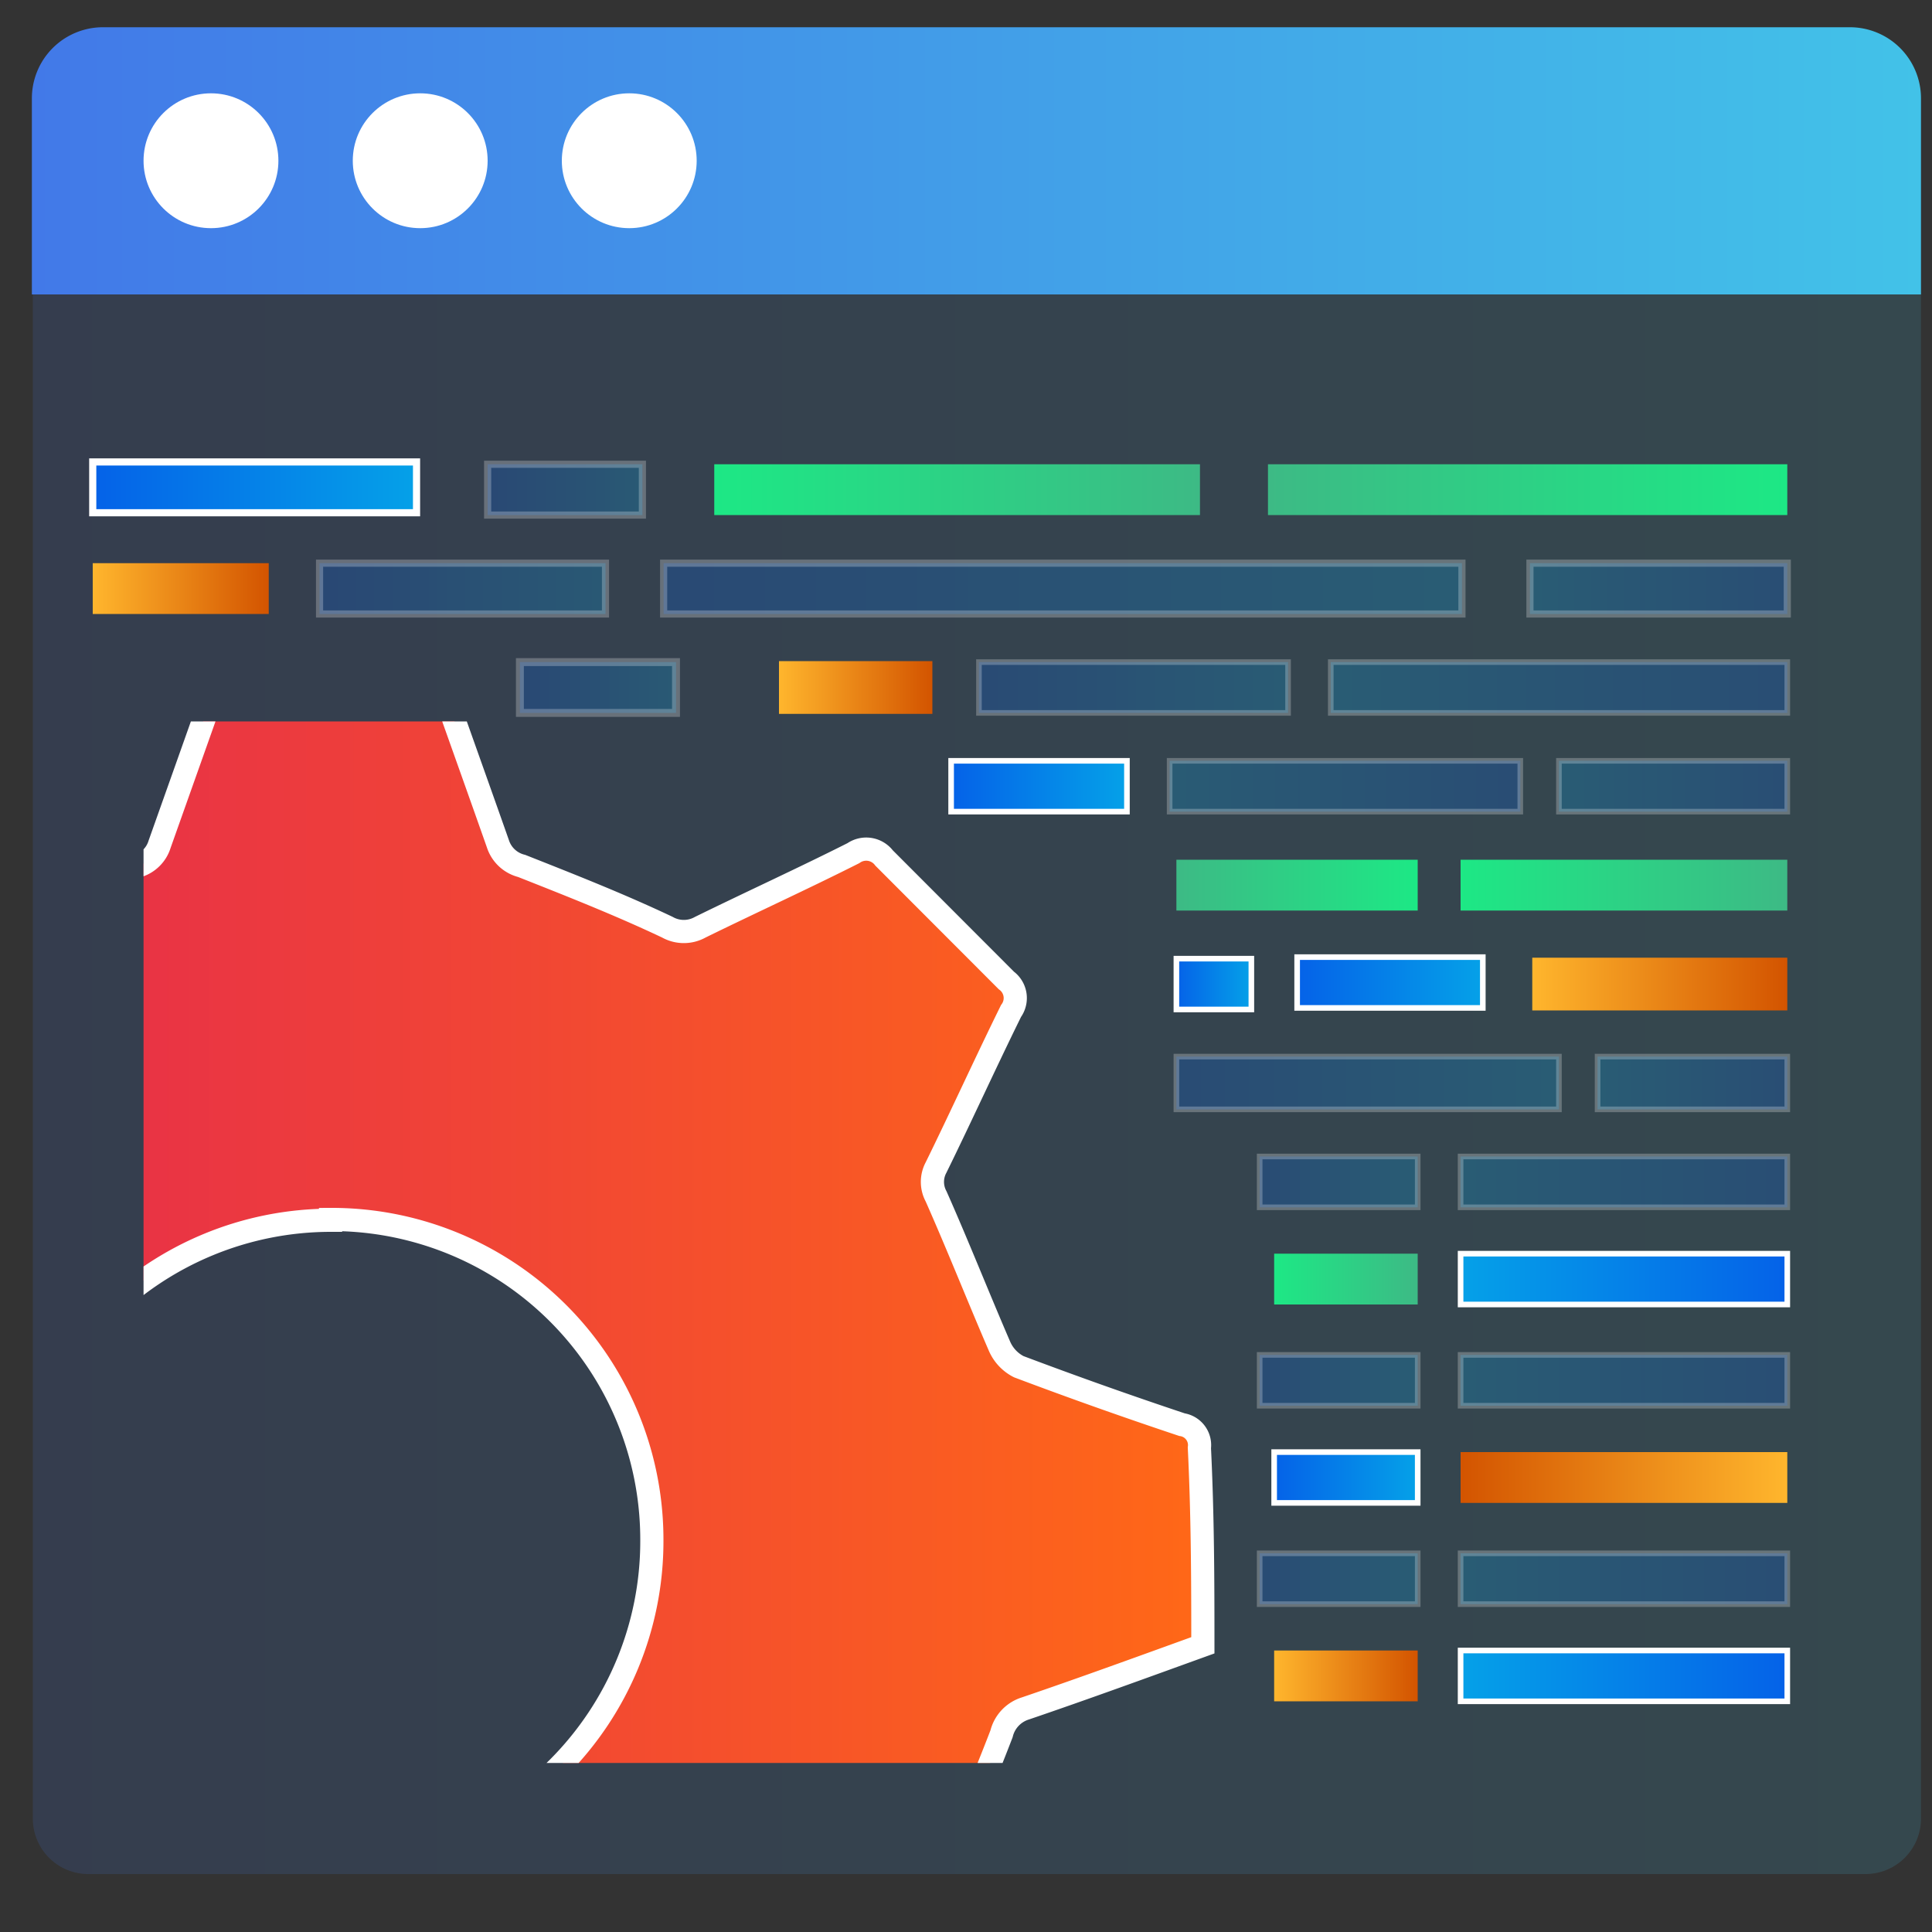 <svg id="Layer_1" data-name="Layer 1" xmlns="http://www.w3.org/2000/svg" xmlns:xlink="http://www.w3.org/1999/xlink" viewBox="0 0 100 100"><rect x="0" y="0" width="100" height="100" fill="#333333" stroke="none"/><defs><style>.cls-1{fill:none;}.cls-2{opacity:0.15;fill:url(#linear-gradient);}.cls-3{fill:url(#linear-gradient-2);}.cls-4{fill:#fff;}.cls-5{fill:url(#linear-gradient-3);}.cls-11,.cls-13,.cls-14,.cls-15,.cls-18,.cls-19,.cls-22,.cls-23,.cls-24,.cls-26,.cls-27,.cls-28,.cls-29,.cls-30,.cls-31,.cls-33,.cls-35,.cls-36,.cls-37,.cls-38,.cls-40,.cls-6,.cls-7,.cls-8,.cls-9{stroke:#fff;stroke-miterlimit:10;}.cls-19,.cls-22,.cls-37,.cls-6,.cls-7{stroke-width:0.37px;}.cls-15,.cls-18,.cls-19,.cls-22,.cls-23,.cls-24,.cls-26,.cls-27,.cls-29,.cls-31,.cls-33,.cls-35,.cls-38,.cls-6,.cls-7,.cls-8,.cls-9{opacity:0.25;}.cls-6{fill:url(#linear-gradient-4);}.cls-7{fill:url(#linear-gradient-5);}.cls-11,.cls-13,.cls-14,.cls-15,.cls-18,.cls-23,.cls-24,.cls-26,.cls-27,.cls-28,.cls-29,.cls-30,.cls-31,.cls-33,.cls-35,.cls-36,.cls-8,.cls-9{stroke-width:0.29px;}.cls-8{fill:url(#linear-gradient-6);}.cls-9{fill:url(#linear-gradient-7);}.cls-10{fill:url(#linear-gradient-8);}.cls-11{fill:url(#linear-gradient-9);}.cls-12{fill:url(#linear-gradient-10);}.cls-13{fill:url(#linear-gradient-11);}.cls-14{fill:url(#linear-gradient-12);}.cls-15{fill:url(#linear-gradient-13);}.cls-16{fill:url(#linear-gradient-14);}.cls-17{fill:url(#linear-gradient-15);}.cls-18{fill:url(#linear-gradient-16);}.cls-19{fill:url(#linear-gradient-17);}.cls-20{fill:url(#linear-gradient-18);}.cls-21{fill:url(#linear-gradient-19);}.cls-22{fill:url(#linear-gradient-20);}.cls-23{fill:url(#linear-gradient-21);}.cls-24{fill:url(#linear-gradient-22);}.cls-25{fill:url(#linear-gradient-23);}.cls-26{fill:url(#linear-gradient-24);}.cls-27{fill:url(#linear-gradient-25);}.cls-28{fill:url(#linear-gradient-26);}.cls-29{fill:url(#linear-gradient-27);}.cls-30{fill:url(#linear-gradient-28);}.cls-31{fill:url(#linear-gradient-29);}.cls-32{fill:url(#linear-gradient-30);}.cls-33{fill:url(#linear-gradient-31);}.cls-34{fill:url(#linear-gradient-32);}.cls-35{fill:url(#linear-gradient-33);}.cls-36{fill:url(#linear-gradient-34);}.cls-37{fill:url(#linear-gradient-35);}.cls-38{stroke-width:0.41px;fill:url(#linear-gradient-36);}.cls-39{clip-path:url(#clip-path);}.cls-40{stroke-width:1.2px;fill:url(#linear-gradient-37);}</style><linearGradient id="linear-gradient" x1="1.65" y1="56.1" x2="99.43" y2="56.1" gradientUnits="userSpaceOnUse"><stop offset="0" stop-color="#4279e8"/><stop offset="1" stop-color="#42c2e8"/></linearGradient><linearGradient id="linear-gradient-2" x1="1.65" y1="8.32" x2="99.43" y2="8.32" xlink:href="#linear-gradient"/><linearGradient id="linear-gradient-3" x1="467.9" y1="25.34" x2="493.03" y2="25.34" gradientTransform="matrix(-1, 0, 0, 1, 530.01, 0)" gradientUnits="userSpaceOnUse"><stop offset="0" stop-color="#3dba85"/><stop offset="1" stop-color="#1de885"/></linearGradient><linearGradient id="linear-gradient-4" x1="454.33" y1="30.46" x2="495.65" y2="30.46" gradientTransform="matrix(-1, 0, 0, 1, 530.01, 0)" gradientUnits="userSpaceOnUse"><stop offset="0" stop-color="#05a1e8"/><stop offset="1" stop-color="#0562e8"/></linearGradient><linearGradient id="linear-gradient-5" x1="498.66" y1="30.46" x2="513.46" y2="30.46" xlink:href="#linear-gradient-4"/><linearGradient id="linear-gradient-6" x1="60.54" y1="40.7" x2="78.69" y2="40.7" gradientTransform="matrix(1, 0, 0, 1, 0, 0)" xlink:href="#linear-gradient-4"/><linearGradient id="linear-gradient-7" x1="463.34" y1="35.58" x2="479.34" y2="35.58" xlink:href="#linear-gradient-4"/><linearGradient id="linear-gradient-8" x1="516.09" y1="30.46" x2="525.2" y2="30.46" gradientTransform="matrix(-1, 0, 0, 1, 530.01, 0)" gradientUnits="userSpaceOnUse"><stop offset="0" stop-color="#d35400"/><stop offset="1" stop-color="#ffb62d"/></linearGradient><linearGradient id="linear-gradient-9" x1="471.67" y1="40.7" x2="480.77" y2="40.7" xlink:href="#linear-gradient-4"/><linearGradient id="linear-gradient-10" x1="-2849.12" y1="-1827.4" x2="-2836.62" y2="-1827.4" gradientTransform="matrix(1, 0, 0, -1, 2910.01, -1781.58)" xlink:href="#linear-gradient-3"/><linearGradient id="linear-gradient-11" x1="453.26" y1="50.85" x2="462.87" y2="50.85" xlink:href="#linear-gradient-4"/><linearGradient id="linear-gradient-12" x1="465.24" y1="50.94" x2="469.12" y2="50.94" xlink:href="#linear-gradient-4"/><linearGradient id="linear-gradient-13" x1="449.32" y1="56.06" x2="469.12" y2="56.06" xlink:href="#linear-gradient-4"/><linearGradient id="linear-gradient-14" x1="481.74" y1="35.58" x2="489.69" y2="35.58" xlink:href="#linear-gradient-8"/><linearGradient id="linear-gradient-15" x1="437.5" y1="50.94" x2="450.7" y2="50.94" xlink:href="#linear-gradient-8"/><linearGradient id="linear-gradient-16" x1="456.63" y1="61.17" x2="464.81" y2="61.17" xlink:href="#linear-gradient-4"/><linearGradient id="linear-gradient-17" x1="496.76" y1="25.34" x2="504.77" y2="25.34" xlink:href="#linear-gradient-4"/><linearGradient id="linear-gradient-18" x1="456.63" y1="66.21" x2="464.05" y2="66.21" xlink:href="#linear-gradient-3"/><linearGradient id="linear-gradient-19" x1="-3033.19" y1="25.34" x2="-3006.31" y2="25.34" gradientTransform="translate(3098.82)" xlink:href="#linear-gradient-3"/><linearGradient id="linear-gradient-20" x1="-3019.63" y1="30.46" x2="-3006.31" y2="30.46" gradientTransform="translate(3098.82)" xlink:href="#linear-gradient-4"/><linearGradient id="linear-gradient-21" x1="80.69" y1="40.7" x2="92.51" y2="40.7" gradientTransform="matrix(1, 0, 0, 1, 0, 0)" xlink:href="#linear-gradient-4"/><linearGradient id="linear-gradient-22" x1="-3029.94" y1="35.58" x2="-3006.31" y2="35.58" gradientTransform="translate(3098.82)" xlink:href="#linear-gradient-4"/><linearGradient id="linear-gradient-23" x1="377.99" y1="-1827.4" x2="394.9" y2="-1827.4" gradientTransform="translate(470.49 -1781.58) rotate(180)" xlink:href="#linear-gradient-3"/><linearGradient id="linear-gradient-24" x1="-3016.13" y1="56.06" x2="-3006.31" y2="56.06" gradientTransform="translate(3098.82)" xlink:href="#linear-gradient-4"/><linearGradient id="linear-gradient-25" x1="-3023.22" y1="61.17" x2="-3006.31" y2="61.17" gradientTransform="translate(3098.82)" xlink:href="#linear-gradient-4"/><linearGradient id="linear-gradient-26" x1="-3023.22" y1="66.21" x2="-3006.31" y2="66.21" gradientTransform="translate(3098.82)" xlink:href="#linear-gradient-4"/><linearGradient id="linear-gradient-27" x1="456.63" y1="71.44" x2="464.81" y2="71.44" xlink:href="#linear-gradient-4"/><linearGradient id="linear-gradient-28" x1="456.63" y1="76.48" x2="464.05" y2="76.48" xlink:href="#linear-gradient-4"/><linearGradient id="linear-gradient-29" x1="-3023.22" y1="71.44" x2="-3006.31" y2="71.44" gradientTransform="translate(3098.82)" xlink:href="#linear-gradient-4"/><linearGradient id="linear-gradient-30" x1="-3023.22" y1="76.48" x2="-3006.31" y2="76.48" gradientTransform="translate(3098.82)" xlink:href="#linear-gradient-8"/><linearGradient id="linear-gradient-31" x1="456.63" y1="81.71" x2="464.81" y2="81.71" xlink:href="#linear-gradient-4"/><linearGradient id="linear-gradient-32" x1="456.63" y1="86.75" x2="464.05" y2="86.75" xlink:href="#linear-gradient-8"/><linearGradient id="linear-gradient-33" x1="-3023.22" y1="81.71" x2="-3006.31" y2="81.71" gradientTransform="translate(3098.82)" xlink:href="#linear-gradient-4"/><linearGradient id="linear-gradient-34" x1="-3023.22" y1="86.75" x2="-3006.31" y2="86.75" gradientTransform="translate(3098.82)" xlink:href="#linear-gradient-4"/><linearGradient id="linear-gradient-35" x1="508.44" y1="25.23" x2="525.2" y2="25.23" xlink:href="#linear-gradient-4"/><linearGradient id="linear-gradient-36" x1="495.01" y1="35.58" x2="503.09" y2="35.58" xlink:href="#linear-gradient-4"/><clipPath id="clip-path"><rect class="cls-1" x="7.43" y="37.34" width="61.45" height="53.91"/></clipPath><linearGradient id="linear-gradient-37" x1="-144.43" y1="188.13" x2="-54.05" y2="188.13" gradientTransform="translate(116.32 -108.55)" gradientUnits="userSpaceOnUse"><stop offset="0" stop-color="#db1162"/><stop offset="1" stop-color="#ff6817"/></linearGradient></defs><path class="cls-2" d="M1.65,15.24H99.43a0,0,0,0,1,0,0V94.09A2.87,2.87,0,0,1,96.57,97h-92a2.87,2.87,0,0,1-2.87-2.87V15.24A0,0,0,0,1,1.65,15.24Z"/><path class="cls-3" d="M5.33,1.41H95.75a3.68,3.68,0,0,1,3.68,3.68V15.24a0,0,0,0,1,0,0H1.65a0,0,0,0,1,0,0V5.09A3.68,3.68,0,0,1,5.33,1.41Z"/><circle class="cls-4" cx="10.92" cy="8.32" r="3.49"/><circle class="cls-4" cx="21.75" cy="8.32" r="3.49"/><circle class="cls-4" cx="32.57" cy="8.32" r="3.49"/><rect class="cls-5" x="36.97" y="24.03" width="25.14" height="2.63"/><rect class="cls-6" x="34.35" y="29.15" width="41.32" height="2.63"/><rect class="cls-7" x="16.54" y="29.15" width="14.8" height="2.63"/><rect class="cls-8" x="60.54" y="39.38" width="18.15" height="2.63"/><rect class="cls-9" x="50.67" y="34.27" width="16" height="2.63"/><rect class="cls-10" x="4.8" y="29.15" width="9.11" height="2.63"/><rect class="cls-11" x="49.23" y="39.38" width="9.1" height="2.63"/><rect class="cls-12" x="60.89" y="44.5" width="12.49" height="2.63"/><rect class="cls-13" x="67.14" y="49.54" width="9.61" height="2.63"/><rect class="cls-14" x="60.89" y="49.62" width="3.88" height="2.63"/><rect class="cls-15" x="60.89" y="54.69" width="19.8" height="2.73"/><rect class="cls-16" x="40.32" y="34.22" width="7.94" height="2.73"/><rect class="cls-17" x="79.31" y="49.57" width="13.2" height="2.73"/><rect class="cls-18" x="65.2" y="59.86" width="8.18" height="2.63"/><rect class="cls-19" x="25.24" y="24.03" width="8.01" height="2.63"/><rect class="cls-20" x="65.95" y="64.89" width="7.43" height="2.63"/><rect class="cls-21" x="65.63" y="24.03" width="26.88" height="2.63"/><rect class="cls-22" x="79.19" y="29.15" width="13.32" height="2.63"/><rect class="cls-23" x="80.69" y="39.38" width="11.82" height="2.63"/><rect class="cls-24" x="68.88" y="34.27" width="23.63" height="2.63"/><rect class="cls-25" x="75.6" y="44.5" width="16.91" height="2.63"/><rect class="cls-26" x="82.69" y="54.69" width="9.82" height="2.73"/><rect class="cls-27" x="75.6" y="59.86" width="16.91" height="2.63"/><rect class="cls-28" x="75.6" y="64.89" width="16.91" height="2.63"/><rect class="cls-29" x="65.2" y="70.13" width="8.18" height="2.63"/><rect class="cls-30" x="65.95" y="75.16" width="7.43" height="2.63"/><rect class="cls-31" x="75.6" y="70.13" width="16.91" height="2.63"/><rect class="cls-32" x="75.6" y="75.16" width="16.91" height="2.63"/><rect class="cls-33" x="65.2" y="80.4" width="8.18" height="2.63"/><rect class="cls-34" x="65.95" y="85.43" width="7.43" height="2.63"/><rect class="cls-35" x="75.6" y="80.4" width="16.91" height="2.63"/><rect class="cls-36" x="75.6" y="85.43" width="16.91" height="2.63"/><rect class="cls-37" x="4.8" y="23.91" width="16.76" height="2.63"/><rect class="cls-38" x="26.91" y="34.27" width="8.08" height="2.63"/><g class="cls-39"><path class="cls-40" d="M62.26,85.16c-3.07,1.11-6.11,2.22-9.19,3.27a1.83,1.83,0,0,0-1.23,1.31q-1.46,3.8-3.17,7.45a1.83,1.83,0,0,0,0,1.81c1.3,2.64,2.53,5.32,3.83,7.92a1.07,1.07,0,0,1-.22,1.49c-2.19,2.1-4.32,4.26-6.43,6.43a1.1,1.1,0,0,1-1.52.27l-.07,0c-2.72-1.31-5.45-2.63-8.2-3.88a1.9,1.9,0,0,0-1.37,0c-2.6,1-5.16,2.19-7.78,3.17a1.7,1.7,0,0,0-1.15,1.12c-1,2.82-2,5.63-3,8.45a1,1,0,0,1-1.14.85H12.43a1,1,0,0,1-1.15-.79c-1-2.83-2-5.64-3-8.46A1.77,1.77,0,0,0,7,114.35c-2.5-1-5-2-7.44-3.17a2,2,0,0,0-1.92,0c-2.6,1.3-5.26,2.5-7.92,3.8a1.16,1.16,0,0,1-1.59-.27c-2.06-2.14-4.13-4.23-6.33-6.33a1.28,1.28,0,0,1-.27-1.78q2-4,3.85-8.1a2.11,2.11,0,0,0,0-1.36c-1.05-2.6-2.13-5.2-3.25-7.76a2,2,0,0,0-1-1.06c-2.84-1.08-5.7-21.09-8.54-22.14-.32-.12-.74-.54-.74-.82V55c3-1.08,6,16.87,9,15.87a2.12,2.12,0,0,0,1.47-1.49c.9-2.47,1.92-4.88,3-7.25a2.09,2.09,0,0,0,0-2c-1.3-2.61-2.52-5.26-3.81-7.92a1.08,1.08,0,0,1,.26-1.49q3.25-3.16,6.43-6.43a1.08,1.08,0,0,1,1.49-.23Q-6.16,46.1-2,48A2,2,0,0,0-.67,48c2.6-1,5.16-2.19,7.78-3.17A1.69,1.69,0,0,0,8.26,43.7c1-2.82,2-5.63,3-8.46a1,1,0,0,1,1.14-.84h9.21a1,1,0,0,1,1.16.81c1,2.83,2,5.62,3,8.46A1.73,1.73,0,0,0,27,44.82c2.53,1,5.07,2,7.54,3.17a1.74,1.74,0,0,0,1.71,0c2.65-1.3,5.32-2.52,7.92-3.83a1.16,1.16,0,0,1,1.59.25l6.33,6.34a1.13,1.13,0,0,1,.24,1.58c-1.33,2.7-2.56,5.41-3.88,8.1a1.57,1.57,0,0,0,0,1.49c1.14,2.57,2.17,5.18,3.28,7.75a2.15,2.15,0,0,0,1,1.07q4.19,1.58,8.45,3a1.07,1.07,0,0,1,.9,1.2C62.25,78.41,62.26,81.79,62.26,85.16Zm-45.15-22a16.61,16.61,0,1,0,16.63,16.6v-.08A16.57,16.57,0,0,0,17.11,63.12Z"/></g></svg>
